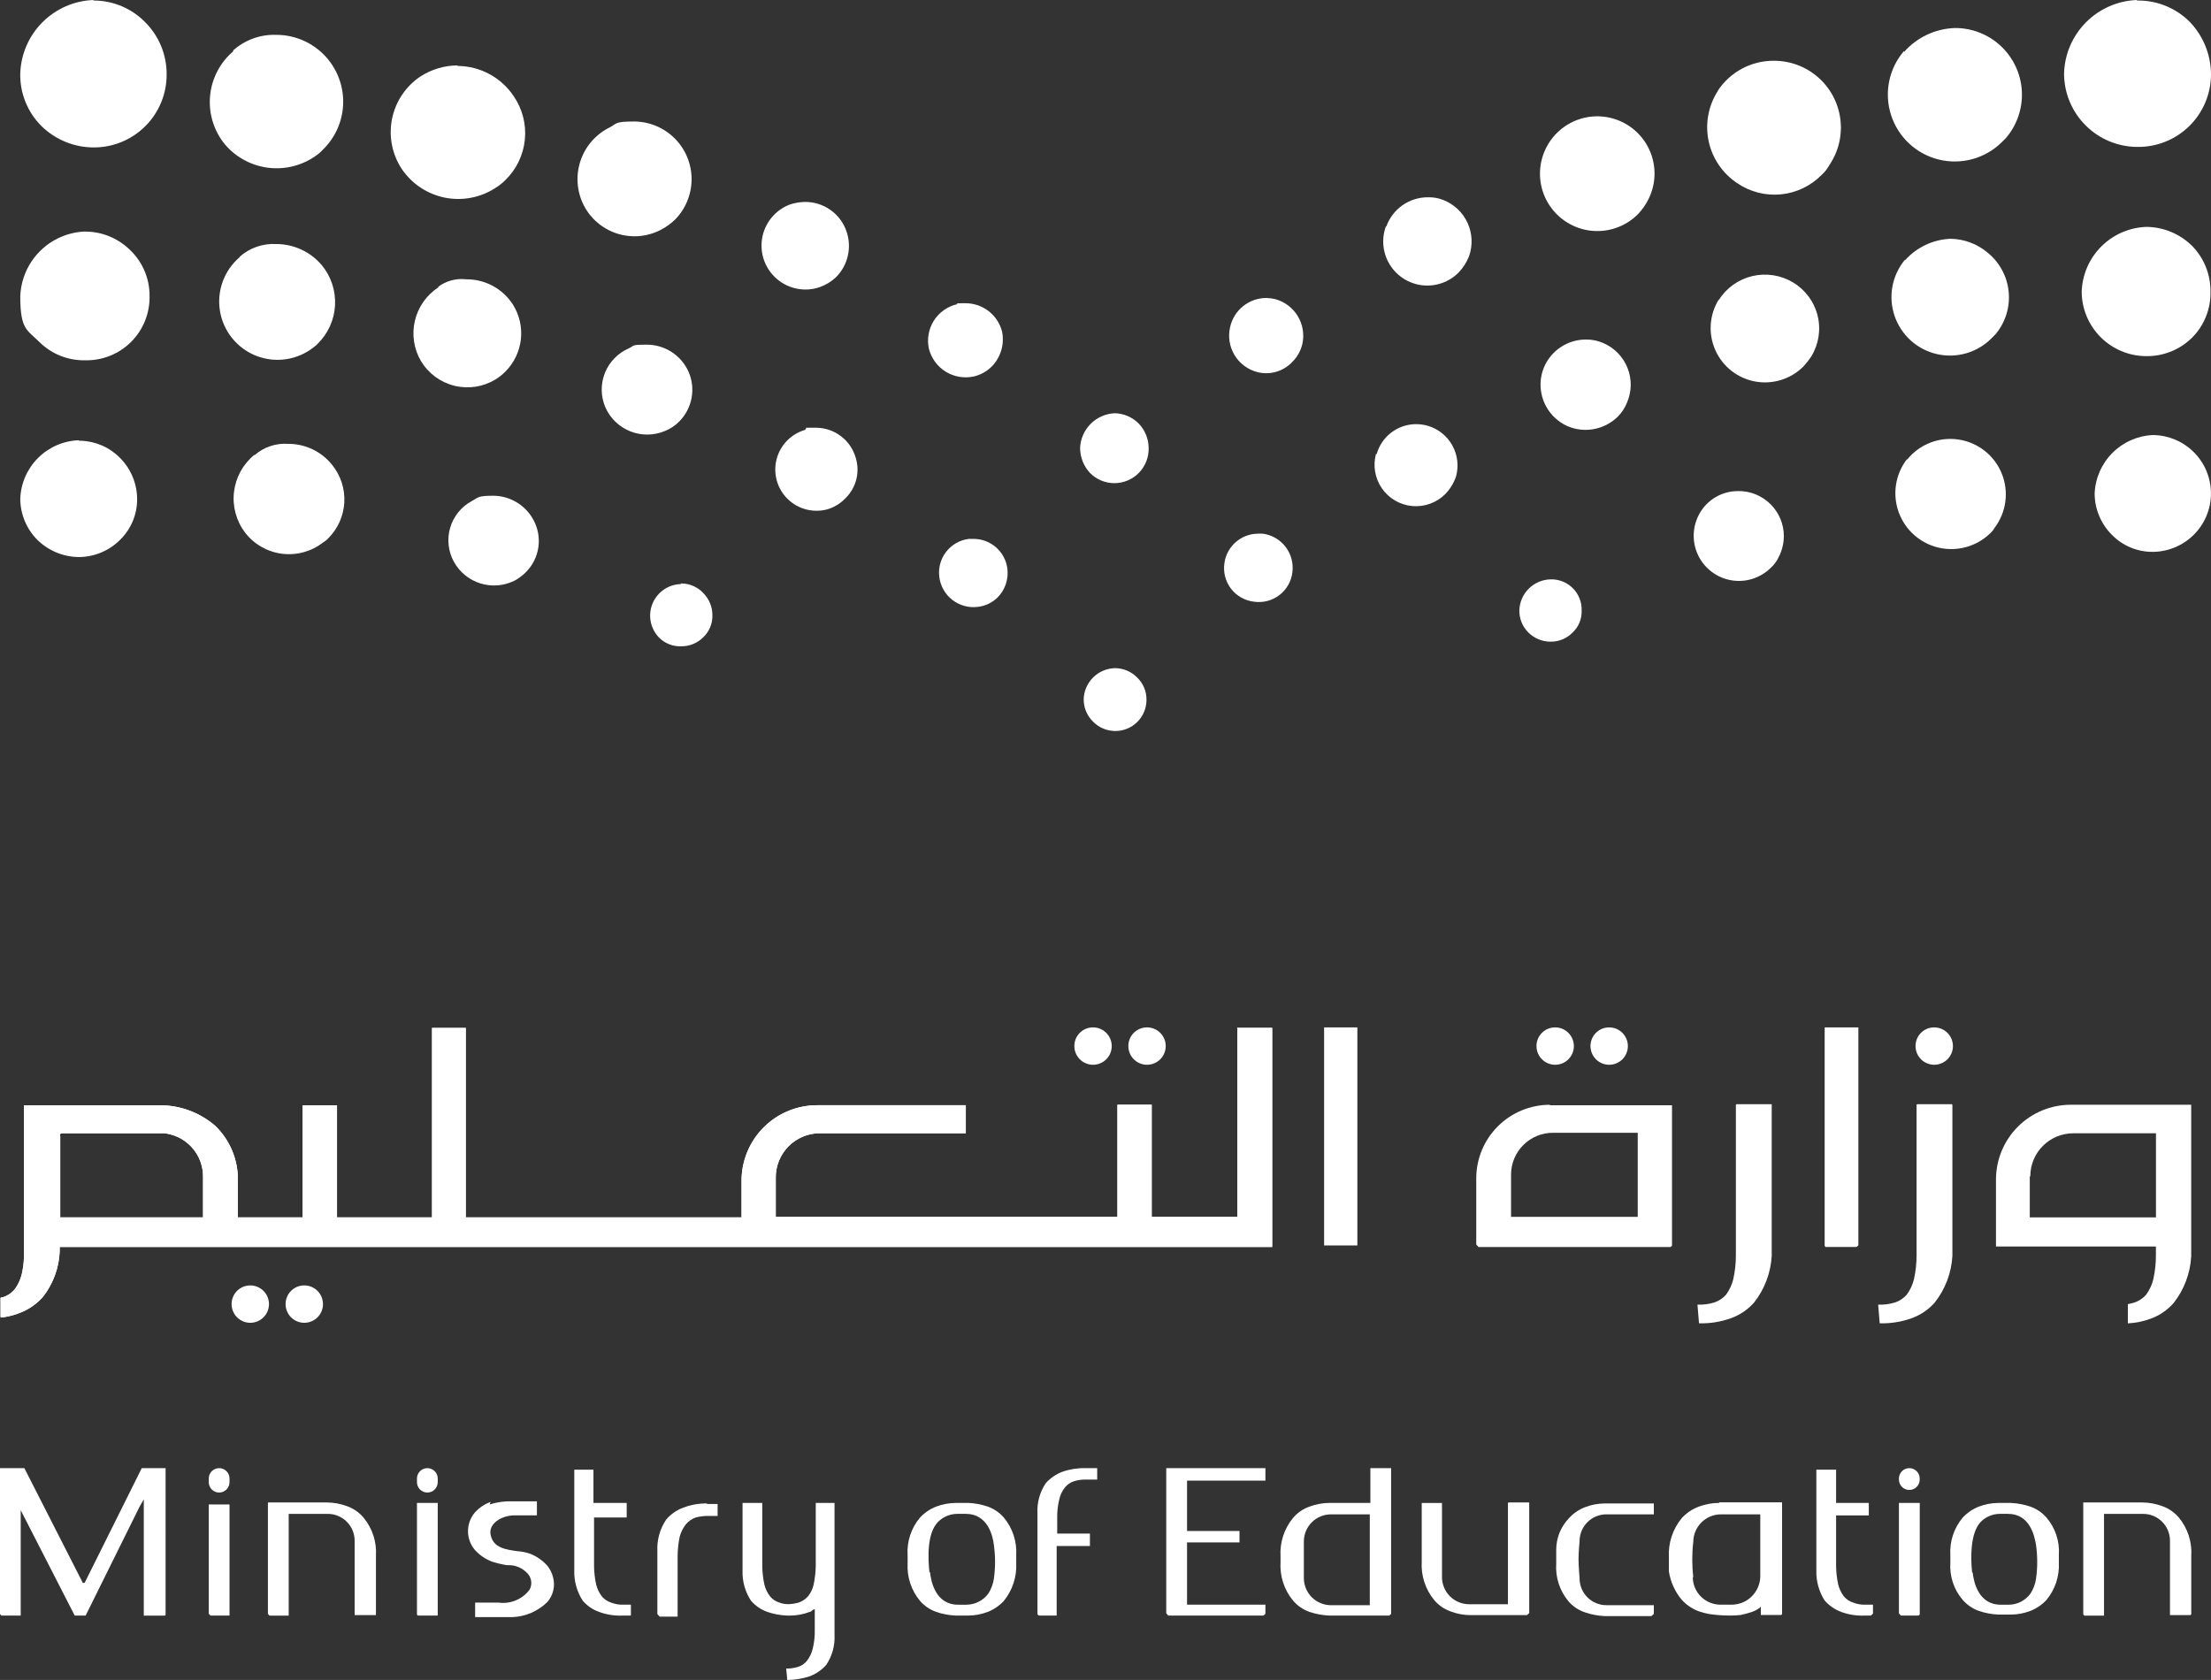 <svg xmlns="http://www.w3.org/2000/svg" xmlns:xlink="http://www.w3.org/1999/xlink" id="Group_817" data-name="Group 817" width="186.161" height="141.479" viewBox="0 0 186.161 141.479"><rect x="0" y="0" width="186.161" height="141.479" fill="#333333" stroke="none"/><defs><clipPath id="clip-path"><path id="Path_5844" data-name="Path 5844" d="M882.758,152.152a5.137,5.137,0,0,0-4.9,4.94,4.94,4.94,0,0,0,1.443,3.454,4.761,4.761,0,0,0,3.454,1.443,4.94,4.94,0,0,0,3.454-1.443,4.908,4.908,0,0,0,0-6.951,4.941,4.941,0,0,0-3.454-1.443h0Z" transform="translate(-877.861 -152.152)" fill="none"></path></clipPath><clipPath id="clip-path-2"><path id="Path_5845" data-name="Path 5845" d="M810.876,163.549a3.807,3.807,0,0,0,6.033,4.5,2.712,2.712,0,0,0,.656-.874,3.793,3.793,0,0,0-1.574-5.159,3.746,3.746,0,0,0-1.793-.437A3.7,3.7,0,0,0,810.876,163.549Z" transform="translate(-810.417 -161.581)" fill="none"></path></clipPath><clipPath id="clip-path-3"><path id="Path_5846" data-name="Path 5846" d="M845.313,154.512h0a4.706,4.706,0,0,0,7.039,6.209,1.7,1.7,0,0,0,.35-.437,4.671,4.671,0,0,0-7.345-5.771h-.043Z" transform="translate(-844.366 -152.763)" fill="none"></path></clipPath><clipPath id="clip-path-4"><path id="Path_5847" data-name="Path 5847" d="M783.75,176.423a2.69,2.69,0,0,0-2.623,2.623,2.578,2.578,0,0,0,.743,1.836,2.642,2.642,0,0,0,1.88.787,2.544,2.544,0,0,0,1.88-.787,2.409,2.409,0,0,0,.743-1.836,2.542,2.542,0,0,0-2.623-2.623Z" transform="translate(-781.127 -176.423)" fill="none"></path></clipPath><clipPath id="clip-path-5"><path id="Path_5848" data-name="Path 5848" d="M534.017,153.025a5.112,5.112,0,0,0-4.94,4.94,4.94,4.94,0,0,0,1.443,3.454,5.043,5.043,0,0,0,3.5,1.443,4.941,4.941,0,0,0,3.454-1.443,4.76,4.76,0,0,0,1.443-3.454,4.94,4.94,0,0,0-1.443-3.454,4.823,4.823,0,0,0-3.323-1.443h-.131Z" transform="translate(-529.076 -153.025)" fill="none"></path></clipPath><clipPath id="clip-path-6"><path id="Path_5849" data-name="Path 5849" d="M603.047,162.8a3.754,3.754,0,0,0-1.53,5.115,3.857,3.857,0,0,0,5.159,1.574,4.149,4.149,0,0,0,.874-.656,3.711,3.711,0,0,0,.656-4.459,3.864,3.864,0,0,0-3.366-2.011C603.485,162.367,603.616,162.5,603.047,162.8Z" transform="translate(-601.056 -162.367)" fill="none"></path></clipPath><clipPath id="clip-path-7"><path id="Path_5850" data-name="Path 5850" d="M566.7,154.554h0a4.745,4.745,0,0,0-.787,6.558,4.666,4.666,0,0,0,6.558.831,1.728,1.728,0,0,0,.437-.35,4.619,4.619,0,0,0,.35-6.165,4.7,4.7,0,0,0-3.716-1.793,3.861,3.861,0,0,0-2.842.962v-.044Z" transform="translate(-564.94 -153.636)" fill="none"></path></clipPath><clipPath id="clip-path-8"><path id="Path_5851" data-name="Path 5851" d="M785,138.362a3.826,3.826,0,0,0,1.968,5.028,3.868,3.868,0,0,0,4.2-.787,3.492,3.492,0,0,0,.787-1.18,3.812,3.812,0,0,0-1.967-5.028,3.482,3.482,0,0,0-1.486-.306,3.825,3.825,0,0,0-3.5,2.274Z" transform="translate(-784.677 -136.089)" fill="none"></path></clipPath><clipPath id="clip-path-9"><path id="Path_5852" data-name="Path 5852" d="M878.873,78.99a6.371,6.371,0,0,0-6.165,6.208,6.195,6.195,0,0,0,6.165,6.165,6.121,6.121,0,0,0,6.209-6.12,6.446,6.446,0,0,0-1.793-4.416A6.135,6.135,0,0,0,879,79.034h-.175l.044-.044Z" transform="translate(-872.706 -78.99)" fill="none"></path></clipPath><clipPath id="clip-path-10"><path id="Path_5853" data-name="Path 5853" d="M732.416,131.551a3.17,3.17,0,0,0,2.317,3.8,3.025,3.025,0,0,0,2.929-.874,3.133,3.133,0,0,0,.831-1.486,3.192,3.192,0,0,0-2.317-3.8,3.839,3.839,0,0,0-.7-.088A3.123,3.123,0,0,0,732.416,131.551Z" transform="translate(-732.333 -129.103)" fill="none"></path></clipPath><clipPath id="clip-path-11"><path id="Path_5854" data-name="Path 5854" d="M758.467,114.614a3.713,3.713,0,0,0,6.121,3.891,4.262,4.262,0,0,0,.874-1.355,3.745,3.745,0,0,0-2.186-4.765,3.235,3.235,0,0,0-1.268-.219,3.7,3.7,0,0,0-3.5,2.448h-.044Z" transform="translate(-758.245 -112.166)" fill="none"></path></clipPath><clipPath id="clip-path-12"><path id="Path_5855" data-name="Path 5855" d="M785.076,101.3a4.829,4.829,0,0,0,7.738,5.553,5.147,5.147,0,0,0,.874-1.224,4.82,4.82,0,1,0-8.613-4.328Z" transform="translate(-784.571 -98.633)" fill="none"></path></clipPath><clipPath id="clip-path-13"><path id="Path_5856" data-name="Path 5856" d="M813.638,91.7a5.649,5.649,0,0,0,1.617,7.826,5.562,5.562,0,0,0,7.083-.7,3.065,3.065,0,0,0,.656-.831,5.626,5.626,0,0,0-4.678-8.788,5.613,5.613,0,0,0-4.722,2.536l.044-.044Z" transform="translate(-812.709 -89.205)" fill="none"></path></clipPath><clipPath id="clip-path-14"><path id="Path_5857" data-name="Path 5857" d="M844.457,85.628a5.634,5.634,0,0,0,8.263,7.651l.306-.306a5.615,5.615,0,0,0-4.285-9.269,5.961,5.961,0,0,0-4.285,2.011v-.088Z" transform="translate(-843.089 -83.705)" fill="none"></path></clipPath><clipPath id="clip-path-15"><path id="Path_5858" data-name="Path 5858" d="M875.677,122.608a5.448,5.448,0,0,0,5.421,5.421,5.38,5.38,0,0,0,3.891-1.574,5.311,5.311,0,0,0,1.531-3.847,5.42,5.42,0,0,0-1.531-3.847,5.548,5.548,0,0,0-3.847-1.617,5.644,5.644,0,0,0-5.465,5.465Z" transform="translate(-875.677 -117.143)" fill="none"></path></clipPath><clipPath id="clip-path-16"><path id="Path_5859" data-name="Path 5859" d="M731.509,171.231A2.841,2.841,0,0,0,734,174.467a2.842,2.842,0,0,0,3.235-2.492,2.9,2.9,0,0,0-2.492-3.236h-.394a2.872,2.872,0,0,0-2.842,2.492Z" transform="translate(-731.481 -168.739)" fill="none"></path></clipPath><clipPath id="clip-path-17"><path id="Path_5860" data-name="Path 5860" d="M756.9,152.811a3.488,3.488,0,0,0,5.815,3.41,4.038,4.038,0,0,0,.918-1.486,3.486,3.486,0,0,0-2.4-4.285,3.635,3.635,0,0,0-.962-.131,3.45,3.45,0,0,0-3.323,2.536l-.044-.044Z" transform="translate(-756.767 -150.319)" fill="none"></path></clipPath><clipPath id="clip-path-18"><path id="Path_5861" data-name="Path 5861" d="M813.979,127.272a4.575,4.575,0,0,0,7.126,5.64,6.924,6.924,0,0,0,.656-.831,4.516,4.516,0,0,0-1.53-6.252,4.595,4.595,0,0,0-6.252,1.486v-.044Z" transform="translate(-813.304 -125.173)" fill="none"></path></clipPath><clipPath id="clip-path-19"><path id="Path_5862" data-name="Path 5862" d="M844.809,120.944a4.927,4.927,0,0,0,7.3,6.6l.349-.35a4.842,4.842,0,0,0-.7-6.908,4.946,4.946,0,0,0-3.1-1.137,5.434,5.434,0,0,0-3.8,1.792h-.043Z" transform="translate(-843.707 -119.152)" fill="none"></path></clipPath><clipPath id="clip-path-20"><path id="Path_5863" data-name="Path 5863" d="M535.24,78.99a6.4,6.4,0,0,0-6.165,6.208,6.072,6.072,0,0,0,1.793,4.416,6.287,6.287,0,0,0,4.416,1.792A6.121,6.121,0,0,0,541.4,85.2a6.159,6.159,0,0,0-1.793-4.328,6.079,6.079,0,0,0-4.241-1.836h-.131V78.99Z" transform="translate(-529.073 -78.99)" fill="none"></path></clipPath><clipPath id="clip-path-21"><path id="Path_5864" data-name="Path 5864" d="M684.153,130.064a3.152,3.152,0,0,0-2.361,3.76,3.191,3.191,0,0,0,3.8,2.317,3.131,3.131,0,0,0,1.486-.831,3.275,3.275,0,0,0,.874-2.929,3.166,3.166,0,0,0-3.06-2.4c-1.4,0-.481,0-.743.088Z" transform="translate(-681.723 -129.976)" fill="none"></path></clipPath><clipPath id="clip-path-22"><path id="Path_5865" data-name="Path 5865" d="M656.039,113.17a3.7,3.7,0,0,0,2.536,6.951,3.9,3.9,0,0,0,1.355-.831,3.738,3.738,0,0,0,.874-3.891,3.663,3.663,0,0,0-3.5-2.448,4.292,4.292,0,0,0-1.268.219Z" transform="translate(-653.608 -112.951)" fill="none"></path></clipPath><clipPath id="clip-path-23"><path id="Path_5866" data-name="Path 5866" d="M625.434,99.944a4.861,4.861,0,0,0-2.142,6.514,4.8,4.8,0,0,0,6.471,2.1,5.164,5.164,0,0,0,1.224-.874,4.857,4.857,0,0,0-3.41-8.263c-1.749,0-1.443.175-2.142.525Z" transform="translate(-622.78 -99.419)" fill="none"></path></clipPath><clipPath id="clip-path-24"><path id="Path_5867" data-name="Path 5867" d="M596.976,89.991a5.824,5.824,0,0,0-3.1.918,5.639,5.639,0,0,0-1.574,7.826,5.738,5.738,0,0,0,7.87,1.574,4.227,4.227,0,0,0,.831-.656,5.509,5.509,0,0,0,.7-7.082,5.722,5.722,0,0,0-4.722-2.536Z" transform="translate(-591.347 -89.991)" fill="none"></path></clipPath><clipPath id="clip-path-25"><path id="Path_5868" data-name="Path 5868" d="M562.956,86.2a5.619,5.619,0,0,0-.7,7.913,5.712,5.712,0,0,0,7.957.656l.306-.306a5.628,5.628,0,0,0-3.979-9.618,5.161,5.161,0,0,0-3.673,1.355Z" transform="translate(-560.947 -84.84)" fill="none"></path></clipPath><clipPath id="clip-path-26"><path id="Path_5869" data-name="Path 5869" d="M534.5,117.928a5.668,5.668,0,0,0-5.421,5.465c0,2.8.568,2.8,1.617,3.847a5.311,5.311,0,0,0,3.847,1.53,5.3,5.3,0,0,0,5.421-5.421,5.284,5.284,0,0,0-1.574-3.8,5.4,5.4,0,0,0-3.847-1.618Z" transform="translate(-529.077 -117.928)" fill="none"></path></clipPath><clipPath id="clip-path-27"><path id="Path_5870" data-name="Path 5870" d="M686.071,169.613a2.864,2.864,0,0,0-2.492,3.235,2.9,2.9,0,0,0,3.235,2.492,2.827,2.827,0,0,0,1.662-.787,2.928,2.928,0,0,0,.831-2.448,2.872,2.872,0,0,0-2.842-2.492h-.394Z" transform="translate(-683.551 -169.613)" fill="none"></path></clipPath><clipPath id="clip-path-28"><path id="Path_5871" data-name="Path 5871" d="M658.554,151.1a3.474,3.474,0,1,0,1.88,6.689,3.436,3.436,0,0,0,1.486-.918,3.364,3.364,0,0,0,.874-3.41,3.489,3.489,0,0,0-3.323-2.536c-1.486,0-.612,0-.918.131Z" transform="translate(-656.017 -150.93)" fill="none"></path></clipPath><clipPath id="clip-path-29"><path id="Path_5872" data-name="Path 5872" d="M629.124,137.267a3.786,3.786,0,0,0-1.968,4.984,3.849,3.849,0,0,0,5.028,1.968,3.486,3.486,0,0,0,1.18-.787,3.789,3.789,0,0,0,.787-4.2,3.846,3.846,0,0,0-3.5-2.274c-1.443,0-1.005.088-1.53.306Z" transform="translate(-626.843 -136.961)" fill="none"></path></clipPath><clipPath id="clip-path-30"><path id="Path_5873" data-name="Path 5873" d="M597.32,126.617a4.62,4.62,0,0,0-1.486,6.252,4.554,4.554,0,0,0,6.252,1.53,4.226,4.226,0,0,0,.831-.656,4.557,4.557,0,0,0,.656-5.64,4.626,4.626,0,0,0-3.935-2.142,3.3,3.3,0,0,0-2.4.656h.088Z" transform="translate(-595.189 -125.961)" fill="none"></path></clipPath><clipPath id="clip-path-31"><path id="Path_5874" data-name="Path 5874" d="M564.219,121.117a4.91,4.91,0,0,0,6.208,7.607,2.516,2.516,0,0,0,.349-.306,4.9,4.9,0,0,0,.349-6.6,5.02,5.02,0,0,0-3.847-1.792,4.276,4.276,0,0,0-3.1,1.093h.044Z" transform="translate(-562.426 -120.024)" fill="none"></path></clipPath><clipPath id="clip-path-32"><path id="Path_5875" data-name="Path 5875" d="M637.6,177.164a2.659,2.659,0,0,0-1.88,4.5,2.5,2.5,0,0,0,1.88.743,2.579,2.579,0,0,0,1.836-.743,2.474,2.474,0,0,0,.787-1.88,2.642,2.642,0,0,0-.787-1.88,2.518,2.518,0,0,0-1.793-.787h-.088l.044.044Z" transform="translate(-634.978 -177.12)" fill="none"></path></clipPath><clipPath id="clip-path-33"><path id="Path_5876" data-name="Path 5876" d="M710.2,148.485a3.049,3.049,0,0,0-2.929,2.929,3.1,3.1,0,0,0,.831,2.1,2.886,2.886,0,0,0,4.94-2.1,2.986,2.986,0,0,0-.831-2.055,2.927,2.927,0,0,0-2.011-.874h0Z" transform="translate(-707.267 -148.485)" fill="none"></path></clipPath><clipPath id="clip-path-34"><path id="Path_5877" data-name="Path 5877" d="M707.877,193.975a2.614,2.614,0,0,0,.787,1.88,2.623,2.623,0,0,0,4.5-1.836,2.543,2.543,0,0,0-.787-1.88,2.613,2.613,0,0,0-1.88-.787,2.7,2.7,0,0,0-2.623,2.667Z" transform="translate(-707.876 -191.351)" fill="none"></path></clipPath><clipPath id="clip-path-35"><path id="Path_5878" data-name="Path 5878" d="M704.13,325.889a5.39,5.39,0,0,0-1.924.306,3.5,3.5,0,0,0-1.4.962,4.147,4.147,0,0,0-.7,2.536v8.613h1.617v-5.859h2.8V331.4H701.77v-1.312a5.986,5.986,0,0,1,.175-1.574,2.4,2.4,0,0,1,.481-1.006,1.575,1.575,0,0,1,.787-.525,3,3,0,0,1,.962-.131h.962v-.962Z" transform="translate(-700.108 -325.889)" fill="none"></path></clipPath><clipPath id="clip-path-36"><path id="Path_5879" data-name="Path 5879" d="M656.684,331.739v5.29a8.686,8.686,0,0,1-.175,1.574,2.4,2.4,0,0,1-.481,1.006,1.922,1.922,0,0,1-.787.525,3.661,3.661,0,0,1-.787.131,2.2,2.2,0,0,1-.831-.131,1.671,1.671,0,0,1-.787-.525,2.691,2.691,0,0,1-.481-1.006,7.828,7.828,0,0,1-.175-1.574v-5.29H650.52v5.684a4.361,4.361,0,0,0,.7,2.536,3.217,3.217,0,0,0,1.4.962,5.92,5.92,0,0,0,1.662.306h.219a4.694,4.694,0,0,0,1.662-.306c.088,0,.175-.088.219-.131a.615.615,0,0,0,.131-.088h.088v1.749a5.983,5.983,0,0,1-.175,1.574,2.7,2.7,0,0,1-.481,1.006,1.575,1.575,0,0,1-.787.525,3.191,3.191,0,0,1-.962.131l.088.962a6.274,6.274,0,0,0,1.88-.306,3.5,3.5,0,0,0,1.4-.962,4.147,4.147,0,0,0,.7-2.536V331.739h-1.574Z" transform="translate(-650.52 -331.739)" fill="none"></path></clipPath><clipPath id="clip-path-37"><path id="Path_5880" data-name="Path 5880" d="M560.769,326.763v.306a.874.874,0,0,0,1.749,0v-.306a.874.874,0,1,0-1.749,0Z" transform="translate(-560.769 -325.889)" fill="none"></path></clipPath><clipPath id="clip-path-38"><rect id="Rectangle_1215" data-name="Rectangle 1215" width="1.749" height="9.356" fill="none"></rect></clipPath><clipPath id="clip-path-39"><path id="Path_5881" data-name="Path 5881" d="M595.778,326.763v.306a.874.874,0,0,0,1.749,0v-.306a.874.874,0,0,0-1.749,0Z" transform="translate(-595.778 -325.889)" fill="none"></path></clipPath><clipPath id="clip-path-40"><path id="Path_5882" data-name="Path 5882" d="M595.778,331.739h0v9.487h1.749v-9.487Z" transform="translate(-595.778 -331.739)" fill="none"></path></clipPath><clipPath id="clip-path-41"><path id="Path_5883" data-name="Path 5883" d="M844.947,326.763v.088a.874.874,0,1,0,1.749,0v-.088a.874.874,0,1,0-1.749,0Z" transform="translate(-844.947 -325.889)" fill="none"></path></clipPath><clipPath id="clip-path-42"><path id="Path_5884" data-name="Path 5884" d="M844.947,331.739v9.487H846.7v-9.487Z" transform="translate(-844.947 -331.739)" fill="none"></path></clipPath><clipPath id="clip-path-43"><path id="Path_5885" data-name="Path 5885" d="M771.971,331.7v8.526h-3.279a2.286,2.286,0,0,1-2.273-2.274V331.7h-1.705v4.94a4.647,4.647,0,0,0,1.049,3.236,3.217,3.217,0,0,0,1.4.962,4.692,4.692,0,0,0,1.661.306h4.94v-9.487h-1.749l-.043.044Z" transform="translate(-764.713 -331.652)" fill="none"></path></clipPath><clipPath id="clip-path-44"><path id="Path_5886" data-name="Path 5886" d="M742.934,335.114v-3.06a2.286,2.286,0,0,1,2.273-2.274h3.279v7.651h-3.279a2.286,2.286,0,0,1-2.273-2.274m5.6-9.269v2.929h-3.454a4.891,4.891,0,0,0-1.661.306,3.221,3.221,0,0,0-1.4.962,4.658,4.658,0,0,0-1.049,3.236v.481a4.646,4.646,0,0,0,1.049,3.236,3.217,3.217,0,0,0,1.4.962,6.235,6.235,0,0,0,1.661.306h5.2V325.889H748.53Z" transform="translate(-740.966 -325.889)" fill="none"></path></clipPath><clipPath id="clip-path-45"><path id="Path_5887" data-name="Path 5887" d="M875.94,331.7v9.487h1.749v-8.569h3.279a2.258,2.258,0,0,1,2.274,2.274v6.252h1.793v-4.984a4.588,4.588,0,0,0-1.049-3.235,3.216,3.216,0,0,0-1.4-.962,4.887,4.887,0,0,0-1.661-.306H875.94v.044Z" transform="translate(-875.94 -331.651)" fill="none"></path></clipPath><clipPath id="clip-path-46"><path id="Path_5888" data-name="Path 5888" d="M791.392,331.826a4.634,4.634,0,0,0-1.617.306,3.5,3.5,0,0,0-1.4.962,3.824,3.824,0,0,0-1.049,2.623v1.18a4.475,4.475,0,0,0,1.049,3.191,3.134,3.134,0,0,0,1.4.918,5.907,5.907,0,0,0,1.617.306h4.153v-.918h-3.979a2.258,2.258,0,0,1-2.274-2.274s-.088-1.049-.088-1.617.088-1.486.088-1.486a2.258,2.258,0,0,1,2.274-2.274h3.979v-.918h-4.153Z" transform="translate(-787.326 -331.826)" fill="none"></path></clipPath><clipPath id="clip-path-47"><path id="Path_5889" data-name="Path 5889" d="M606.268,331.52a3.253,3.253,0,0,0-1.355.918,2.44,2.44,0,0,0,0,3.1,3.746,3.746,0,0,0,1.443,1.006,8.938,8.938,0,0,0,1.268.306h.088a2.107,2.107,0,0,1,1.574.612,1.182,1.182,0,0,1,.262,1.443A2.785,2.785,0,0,1,606.925,340h-1.967v1.224h3.148a4.456,4.456,0,0,0,2.929-1.268,2.278,2.278,0,0,0,.481-2.1,2.5,2.5,0,0,0-.481-.962,3.746,3.746,0,0,0-1.443-1.006,4.049,4.049,0,0,0-1.093-.219c-.918-.131-2.011-.262-2.23-1.355-.175-.743.481-1.312,1.18-1.53a2.9,2.9,0,0,1,.918-.131h1.793v-1.18H608.1a5.679,5.679,0,0,0-1.923.262l.088-.219Z" transform="translate(-604.356 -331.476)" fill="none"></path></clipPath><clipPath id="clip-path-48"><path id="Path_5890" data-name="Path 5890" d="M537.607,325.889l-4.809,9.662h-.175v-.044l-4.9-9.618h-2.055v12.417h1.749v-8.875l4.547,8.875h.918l4.547-9.181.35-.612v9.794h1.836V325.889Z" transform="translate(-525.672 -325.889)" fill="none"></path></clipPath><clipPath id="clip-path-49"><path id="Path_5891" data-name="Path 5891" d="M721.759,325.889h0v12.417h8.351v-.918h-6.6v-5.246h4.416v-.962h-4.416v-4.241h6.6v-1.049Z" transform="translate(-721.759 -325.889)" fill="none"></path></clipPath><clipPath id="clip-path-50"><path id="Path_5892" data-name="Path 5892" d="M622.187,326.151v8.482a4.461,4.461,0,0,0,.7,2.536,3.217,3.217,0,0,0,1.4.962,5.071,5.071,0,0,0,1.924.306h.743v-.918H626.3a2.564,2.564,0,0,1-1.006-.175,1.671,1.671,0,0,1-.787-.525,2.7,2.7,0,0,1-.481-1.006,7.834,7.834,0,0,1-.175-1.574v-4.066H626.6v-1.224h-2.8v-2.8h-1.618Z" transform="translate(-622.143 -326.151)" fill="none"></path></clipPath><clipPath id="clip-path-51"><path id="Path_5893" data-name="Path 5893" d="M640.353,331.826a5.454,5.454,0,0,0-1.968.35,3.443,3.443,0,0,0-1.443,1.006,4.39,4.39,0,0,0-.743,2.667v5.508h1.705v-5.115a8.346,8.346,0,0,1,.175-1.617,2.944,2.944,0,0,1,.525-1.049,1.884,1.884,0,0,1,.831-.568,3.926,3.926,0,0,1,1.093-.131h.743V331.87H640.4l-.044-.044Z" transform="translate(-636.2 -331.826)" fill="none"></path></clipPath><clipPath id="clip-path-52"><path id="Path_5894" data-name="Path 5894" d="M855.427,337.6c-.131-1.18-.175-3.279.7-4.241a2.288,2.288,0,0,1,1.618-.7h.7c1.836,0,2.23,1.836,2.361,2.623a10.162,10.162,0,0,1,0,2.842,3.082,3.082,0,0,1-.481,1.268,2.279,2.279,0,0,1-1.793.918h-.7c-1.88,0-2.274-1.923-2.361-2.711m2.186-5.858h-.043a4.633,4.633,0,0,0-1.618.306,3.723,3.723,0,0,0-1.355.918,4.469,4.469,0,0,0-1.049,3.148v.656a4.364,4.364,0,0,0,1.049,3.148,3.25,3.25,0,0,0,1.355.918,5.909,5.909,0,0,0,1.618.306h1.093a4.634,4.634,0,0,0,1.617-.306,3.724,3.724,0,0,0,1.355-.918,4.564,4.564,0,0,0,1.049-3.148v-.656a4.364,4.364,0,0,0-1.049-3.148,3.249,3.249,0,0,0-1.355-.918,5.9,5.9,0,0,0-1.617-.306h-1.049Z" transform="translate(-853.591 -331.739)" fill="none"></path></clipPath><clipPath id="clip-path-53"><path id="Path_5895" data-name="Path 5895" d="M808.325,337.948a12.664,12.664,0,0,1,0-2.973,2.332,2.332,0,0,1,2.317-2.317h3.323v5.29a2.42,2.42,0,0,1-2.448,2.317H810.6a2.332,2.332,0,0,1-2.317-2.317m2.229-6.252h-.043a4.894,4.894,0,0,0-1.662.306,3.65,3.65,0,0,0-1.443.962,4.763,4.763,0,0,0-1.093,3.323v1.18a4.884,4.884,0,0,0,1.093,2.4,3.649,3.649,0,0,0,1.443.962,5.854,5.854,0,0,0,.831.219,11.608,11.608,0,0,0,1.705.131,7.112,7.112,0,0,0,.962-.044,7.894,7.894,0,0,0,.962-.262,2.339,2.339,0,0,0,.656-.35l.088-.088v.7H815.8v-9.487h-5.29v.044Z" transform="translate(-806.27 -331.653)" fill="none"></path></clipPath><clipPath id="clip-path-54"><path id="Path_5896" data-name="Path 5896" d="M831.065,326.151v8.482a4.461,4.461,0,0,0,.7,2.536,3.5,3.5,0,0,0,1.4.962,5.071,5.071,0,0,0,1.924.306h.743v-.918h-.656a2.565,2.565,0,0,1-1.006-.175,1.671,1.671,0,0,1-.787-.525,2.7,2.7,0,0,1-.481-1.006,7.839,7.839,0,0,1-.175-1.574V330h2.754v-1.049h-2.754v-2.8Z" transform="translate(-831.065 -326.151)" fill="none"></path></clipPath><clipPath id="clip-path-55"><path id="Path_5897" data-name="Path 5897" d="M680.118,337.6c-.131-1.18-.219-3.279.7-4.241a2.312,2.312,0,0,1,1.662-.7h.7c1.836,0,2.274,1.836,2.361,2.623a10.172,10.172,0,0,1,0,2.842,3.084,3.084,0,0,1-.481,1.268,2.3,2.3,0,0,1-1.836.918h-.7c-1.88,0-2.274-1.923-2.361-2.754m2.186-5.814H682.3a4.633,4.633,0,0,0-1.618.306,3.724,3.724,0,0,0-1.355.918,4.475,4.475,0,0,0-1.049,3.191v.656A4.545,4.545,0,0,0,679.332,340a3.25,3.25,0,0,0,1.355.918,5.907,5.907,0,0,0,1.618.306H683.4a4.633,4.633,0,0,0,1.618-.306,3.725,3.725,0,0,0,1.355-.918,4.681,4.681,0,0,0,1.049-3.191v-.656a4.545,4.545,0,0,0-1.049-3.191,3.25,3.25,0,0,0-1.355-.918,5.906,5.906,0,0,0-1.618-.306h-1.049Z" transform="translate(-678.283 -331.739)" fill="none"></path></clipPath><clipPath id="clip-path-56"><path id="Path_5898" data-name="Path 5898" d="M570.721,331.7h0v9.487h1.749v-8.569h3.279a2.258,2.258,0,0,1,2.273,2.274v6.252h1.793v-4.984a4.588,4.588,0,0,0-1.049-3.235,3.217,3.217,0,0,0-1.4-.962,4.888,4.888,0,0,0-1.661-.306h-4.984v.044Z" transform="translate(-570.721 -331.651)" fill="none"></path></clipPath><clipPath id="clip-path-57"><path id="Path_5899" data-name="Path 5899" d="M784.008,253.341a1.574,1.574,0,1,0,1.574-1.574A1.568,1.568,0,0,0,784.008,253.341Z" transform="translate(-784.008 -251.767)" fill="none"></path></clipPath><clipPath id="clip-path-58"><path id="Path_5900" data-name="Path 5900" d="M844.69,264.733v12.635a9.243,9.243,0,0,1-.219,2.055,3.665,3.665,0,0,1-.612,1.311,2.244,2.244,0,0,1-1.005.656,4.081,4.081,0,0,1-1.355.175h-.044l.131,1.574h.044a7.268,7.268,0,0,0,2.667-.437,4.71,4.71,0,0,0,1.923-1.311,6.976,6.976,0,0,0,1.486-3.935V264.689h-2.973Z" transform="translate(-841.455 -264.689)" fill="none"></path></clipPath><clipPath id="clip-path-59"><path id="Path_5901" data-name="Path 5901" d="M832.462,251.767h0v18.494H835.3V251.767Z" transform="translate(-832.462 -251.767)" fill="none"></path></clipPath><clipPath id="clip-path-60"><path id="Path_5902" data-name="Path 5902" d="M814.308,264.733v12.635a9.235,9.235,0,0,1-.219,2.055,3.665,3.665,0,0,1-.612,1.311,2.245,2.245,0,0,1-1.006.656,4.081,4.081,0,0,1-1.355.175h-.043l.131,1.574h.044a7.266,7.266,0,0,0,2.667-.437,4.709,4.709,0,0,0,1.924-1.311,6.976,6.976,0,0,0,1.486-3.935V264.689h-2.973Z" transform="translate(-811.073 -264.689)" fill="none"></path></clipPath><clipPath id="clip-path-61"><path id="Path_5903" data-name="Path 5903" d="M776.81,270.678a3.527,3.527,0,0,1,3.542-3.542h7.126v7.082H776.811v-3.541Zm3.279-5.9a6.2,6.2,0,0,0-6.208,6.208v5.771h16.483V264.82H780.089Z" transform="translate(-773.881 -264.776)" fill="none"></path></clipPath><clipPath id="clip-path-62"><path id="Path_5904" data-name="Path 5904" d="M706.306,253.341a1.574,1.574,0,1,0,1.574-1.574A1.568,1.568,0,0,0,706.306,253.341Z" transform="translate(-706.306 -251.767)" fill="none"></path></clipPath><clipPath id="clip-path-63"><path id="Path_5905" data-name="Path 5905" d="M564.61,296.732a1.574,1.574,0,1,0,1.574-1.574A1.568,1.568,0,0,0,564.61,296.732Z" transform="translate(-564.61 -295.158)" fill="none"></path></clipPath><clipPath id="clip-path-64"><path id="Path_5906" data-name="Path 5906" d="M573.69,296.732a1.574,1.574,0,1,0,1.574-1.574A1.567,1.567,0,0,0,573.69,296.732Z" transform="translate(-573.69 -295.158)" fill="none"></path></clipPath><clipPath id="clip-path-65"><path id="Path_5907" data-name="Path 5907" d="M715.386,253.341a1.574,1.574,0,1,0,1.574-1.574A1.568,1.568,0,0,0,715.386,253.341Z" transform="translate(-715.386 -251.767)" fill="none"></path></clipPath><clipPath id="clip-path-66"><path id="Path_5908" data-name="Path 5908" d="M793.088,253.341a1.574,1.574,0,1,0,1.574-1.574A1.567,1.567,0,0,0,793.088,253.341Z" transform="translate(-793.088 -251.767)" fill="none"></path></clipPath><clipPath id="clip-path-67"><path id="Path_5909" data-name="Path 5909" d="M847.741,253.341a1.574,1.574,0,1,0,1.574-1.574A1.567,1.567,0,0,0,847.741,253.341Z" transform="translate(-847.741 -251.767)" fill="none"></path></clipPath><clipPath id="clip-path-68"><path id="Path_5911" data-name="Path 5911" d="M530.744,260.861a.188.188,0,0,1,.175-.175h8.569a.964.964,0,0,1,.35.044,3.656,3.656,0,0,1,2.973,3.585v3.454H530.787V260.9l-.044-.044Zm99.157-9.094v15.958h-7.214v-9.444H619.8v9.444H591.034V264.4a3.713,3.713,0,0,1,3.716-3.716h12.285v-2.361h-12.5a6.363,6.363,0,0,0-6.383,6.383v3.06H564.933V251.811h-2.842v15.958h-8v-9.444H551.2v9.444H545.74v-2.885a6.287,6.287,0,0,0-1.88-4.809,7.111,7.111,0,0,0-4.722-1.749H527.727v12.154a7.36,7.36,0,0,1-.175,2.055,3.667,3.667,0,0,1-.612,1.312,2.245,2.245,0,0,1-1.006.656.263.263,0,0,0-.175.044v1.662a6.253,6.253,0,0,0,1.617-.394A5.021,5.021,0,0,0,529.3,274.5a6.657,6.657,0,0,0,1.443-3.935v-.306H632.831v-18.45h-2.973l.044-.044Z" transform="translate(-525.76 -251.767)" fill="#fff"></path></clipPath><clipPath id="clip-path-69"><path id="Path_5912" data-name="Path 5912" d="M864.159,270.809a3.619,3.619,0,0,1,3.629-3.629h6.952v7.082H864.115v-3.454Zm3.41-6.033a6.3,6.3,0,0,0-6.3,6.3v5.64h13.466v.7a9.243,9.243,0,0,1-.219,2.055,3.662,3.662,0,0,1-.612,1.312,2.244,2.244,0,0,1-1.006.656c-.131.044-.349.088-.525.131v1.617a6.519,6.519,0,0,0,1.924-.394,4.711,4.711,0,0,0,1.923-1.312,6.975,6.975,0,0,0,1.486-3.935V264.776H867.568Z" transform="translate(-861.273 -264.776)" fill="none"></path></clipPath><clipPath id="clip-path-70"><path id="Path_5913" data-name="Path 5913" d="M748.3,251.767h0v18.362h2.8V251.767Z" transform="translate(-748.3 -251.767)" fill="none"></path></clipPath></defs><g id="Group_746" data-name="Group 746" transform="translate(176.367 36.638)" clip-path="url(#clip-path)"><rect id="Rectangle_1177" data-name="Rectangle 1177" width="13.947" height="13.947" transform="matrix(0.745, -0.667, 0.667, 0.745, -4.981, 4.263)" fill="#fff"></rect></g><g id="Group_747" data-name="Group 747" transform="translate(142.593 41.36)" clip-path="url(#clip-path-2)"><rect id="Rectangle_1178" data-name="Rectangle 1178" width="11.761" height="11.673" transform="matrix(0.745, -0.667, 0.667, 0.745, -4.519, 3.355)" fill="#fff"></rect></g><g id="Group_748" data-name="Group 748" transform="translate(159.594 36.944)" clip-path="url(#clip-path-3)"><rect id="Rectangle_1179" data-name="Rectangle 1179" width="14.384" height="14.34" transform="matrix(0.745, -0.667, 0.667, 0.745, -5.589, 4.249)" fill="#fff"></rect></g><g id="Group_749" data-name="Group 749" transform="translate(127.925 48.792)" clip-path="url(#clip-path-4)"><rect id="Rectangle_1180" data-name="Rectangle 1180" width="7.433" height="7.433" transform="matrix(0.745, -0.667, 0.667, 0.745, -2.634, 2.24)" fill="#fff"></rect></g><g id="Group_750" data-name="Group 750" transform="translate(1.705 37.075)" clip-path="url(#clip-path-5)"><rect id="Rectangle_1181" data-name="Rectangle 1181" width="13.947" height="13.947" transform="matrix(0.745, -0.667, 0.667, 0.745, -4.931, 4.296)" fill="#fff"></rect></g><g id="Group_751" data-name="Group 751" transform="translate(37.751 41.753)" clip-path="url(#clip-path-6)"><rect id="Rectangle_1182" data-name="Rectangle 1182" width="11.717" height="11.717" transform="matrix(0.745, -0.667, 0.667, 0.745, -4.568, 3.556)" fill="#fff"></rect></g><g id="Group_752" data-name="Group 752" transform="translate(19.665 37.381)" clip-path="url(#clip-path-7)"><rect id="Rectangle_1183" data-name="Rectangle 1183" width="14.384" height="14.34" transform="matrix(0.745, -0.667, 0.667, 0.745, -5.624, 4.323)" fill="#fff"></rect></g><g id="Group_753" data-name="Group 753" transform="translate(129.703 28.594)" clip-path="url(#clip-path-8)"><rect id="Rectangle_1184" data-name="Rectangle 1184" width="11.673" height="11.629" transform="matrix(0.745, -0.667, 0.667, 0.745, -4.522, 3.428)" fill="#fff"></rect></g><g id="Group_754" data-name="Group 754" transform="translate(173.786 0)" clip-path="url(#clip-path-9)"><rect id="Rectangle_1185" data-name="Rectangle 1185" width="17.576" height="17.576" transform="matrix(0.745, -0.667, 0.667, 0.745, -6.33, 5.381)" fill="#fff"></rect></g><g id="Group_755" data-name="Group 755" transform="translate(103.491 25.095)" clip-path="url(#clip-path-10)"><rect id="Rectangle_1186" data-name="Rectangle 1186" width="9.444" height="9.4" transform="matrix(0.745, -0.667, 0.667, 0.745, -3.564, 2.773)" fill="#fff"></rect></g><g id="Group_756" data-name="Group 756" transform="translate(116.467 16.614)" clip-path="url(#clip-path-11)"><rect id="Rectangle_1187" data-name="Rectangle 1187" width="11.367" height="11.324" transform="matrix(0.745, -0.667, 0.667, 0.745, -4.311, 3.306)" fill="#fff"></rect></g><g id="Group_757" data-name="Group 757" transform="translate(129.65 9.837)" clip-path="url(#clip-path-12)"><rect id="Rectangle_1188" data-name="Rectangle 1188" width="14.952" height="14.865" transform="matrix(0.745, -0.667, 0.667, 0.745, -5.724, 4.405)" fill="#fff"></rect></g><g id="Group_758" data-name="Group 758" transform="translate(143.741 5.115)" clip-path="url(#clip-path-13)"><rect id="Rectangle_1189" data-name="Rectangle 1189" width="17.488" height="17.4" transform="matrix(0.745, -0.667, 0.667, 0.745, -6.744, 5.151)" fill="#fff"></rect></g><g id="Group_759" data-name="Group 759" transform="translate(158.954 2.361)" clip-path="url(#clip-path-14)"><rect id="Rectangle_1190" data-name="Rectangle 1190" width="17.27" height="17.226" transform="matrix(0.745, -0.667, 0.667, 0.745, -6.616, 5.052)" fill="#fff"></rect></g><g id="Group_760" data-name="Group 760" transform="translate(175.274 19.106)" clip-path="url(#clip-path-15)"><rect id="Rectangle_1191" data-name="Rectangle 1191" width="15.477" height="15.477" transform="matrix(0.745, -0.667, 0.667, 0.745, -5.533, 4.725)" fill="#fff"></rect></g><g id="Group_761" data-name="Group 761" transform="translate(103.064 44.944)" clip-path="url(#clip-path-16)"><rect id="Rectangle_1192" data-name="Rectangle 1192" width="8.526" height="8.526" transform="matrix(0.745, -0.667, 0.667, 0.745, -3.19, 2.529)" fill="#fff"></rect></g><g id="Group_762" data-name="Group 762" transform="translate(115.727 35.72)" clip-path="url(#clip-path-17)"><rect id="Rectangle_1193" data-name="Rectangle 1193" width="10.537" height="10.493" transform="matrix(0.745, -0.667, 0.667, 0.745, -4.012, 3.04)" fill="#fff"></rect></g><g id="Group_763" data-name="Group 763" transform="translate(144.039 23.127)" clip-path="url(#clip-path-18)"><rect id="Rectangle_1194" data-name="Rectangle 1194" width="14.122" height="14.034" transform="matrix(0.745, -0.667, 0.667, 0.745, -5.446, 4.092)" fill="#fff"></rect></g><g id="Group_764" data-name="Group 764" transform="translate(159.264 20.112)" clip-path="url(#clip-path-19)"><rect id="Rectangle_1195" data-name="Rectangle 1195" width="15.127" height="15.083" transform="matrix(0.745, -0.667, 0.667, 0.745, -5.78, 4.46)" fill="#fff"></rect></g><g id="Group_765" data-name="Group 765" transform="translate(1.703 0)" clip-path="url(#clip-path-20)"><rect id="Rectangle_1196" data-name="Rectangle 1196" width="17.576" height="17.576" transform="matrix(0.745, -0.667, 0.667, 0.745, -6.251, 5.489)" fill="#fff"></rect></g><g id="Group_766" data-name="Group 766" transform="translate(78.146 25.533)" clip-path="url(#clip-path-21)"><rect id="Rectangle_1197" data-name="Rectangle 1197" width="9.444" height="9.4" transform="matrix(0.745, -0.667, 0.667, 0.745, -3.583, 2.869)" fill="#fff"></rect></g><g id="Group_767" data-name="Group 767" transform="translate(64.067 17.007)" clip-path="url(#clip-path-22)"><rect id="Rectangle_1198" data-name="Rectangle 1198" width="11.367" height="11.324" transform="matrix(0.745, -0.667, 0.667, 0.745, -4.419, 3.424)" fill="#fff"></rect></g><g id="Group_768" data-name="Group 768" transform="translate(48.629 10.23)" clip-path="url(#clip-path-23)"><rect id="Rectangle_1199" data-name="Rectangle 1199" width="14.909" height="14.865" transform="matrix(0.745, -0.667, 0.667, 0.745, -5.859, 4.548)" fill="#fff"></rect></g><g id="Group_769" data-name="Group 769" transform="translate(32.889 5.509)" clip-path="url(#clip-path-24)"><rect id="Rectangle_1200" data-name="Rectangle 1200" width="17.444" height="17.4" transform="matrix(0.745, -0.667, 0.667, 0.745, -6.764, 5.29)" fill="#fff"></rect></g><g id="Group_770" data-name="Group 770" transform="translate(17.665 2.93)" clip-path="url(#clip-path-25)"><rect id="Rectangle_1201" data-name="Rectangle 1201" width="17.27" height="17.226" transform="matrix(0.745, -0.667, 0.667, 0.745, -6.607, 5.263)" fill="#fff"></rect></g><g id="Group_771" data-name="Group 771" transform="translate(1.705 19.499)" clip-path="url(#clip-path-26)"><rect id="Rectangle_1202" data-name="Rectangle 1202" width="15.433" height="15.433" transform="matrix(0.745, -0.667, 0.667, 0.745, -5.442, 4.838)" fill="#fff"></rect></g><g id="Group_772" data-name="Group 772" transform="translate(79.062 45.382)" clip-path="url(#clip-path-27)"><rect id="Rectangle_1203" data-name="Rectangle 1203" width="8.526" height="8.526" transform="matrix(0.745, -0.667, 0.667, 0.745, -3.141, 2.516)" fill="#fff"></rect></g><g id="Group_773" data-name="Group 773" transform="translate(65.274 36.026)" clip-path="url(#clip-path-28)"><rect id="Rectangle_1204" data-name="Rectangle 1204" width="10.537" height="10.537" transform="matrix(0.745, -0.667, 0.667, 0.745, -4.075, 3.246)" fill="#fff"></rect></g><g id="Group_774" data-name="Group 774" transform="translate(50.664 29.03)" clip-path="url(#clip-path-29)"><rect id="Rectangle_1205" data-name="Rectangle 1205" width="11.673" height="11.629" transform="matrix(0.745, -0.667, 0.667, 0.745, -4.553, 3.503)" fill="#fff"></rect></g><g id="Group_775" data-name="Group 775" transform="translate(34.812 23.522)" clip-path="url(#clip-path-30)"><rect id="Rectangle_1206" data-name="Rectangle 1206" width="14.122" height="14.078" transform="matrix(0.745, -0.667, 0.667, 0.745, -5.492, 4.245)" fill="#fff"></rect></g><g id="Group_776" data-name="Group 776" transform="translate(18.405 20.549)" clip-path="url(#clip-path-31)"><rect id="Rectangle_1207" data-name="Rectangle 1207" width="15.127" height="15.083" transform="matrix(0.745, -0.667, 0.667, 0.745, -5.791, 4.595)" fill="#fff"></rect></g><g id="Group_777" data-name="Group 777" transform="translate(54.738 49.141)" clip-path="url(#clip-path-32)"><rect id="Rectangle_1208" data-name="Rectangle 1208" width="7.433" height="7.433" transform="matrix(0.745, -0.667, 0.667, 0.745, -2.631, 2.306)" fill="#fff"></rect></g><g id="Group_778" data-name="Group 778" transform="translate(90.938 34.801)" clip-path="url(#clip-path-33)"><rect id="Rectangle_1209" data-name="Rectangle 1209" width="8.219" height="8.219" transform="matrix(0.745, -0.667, 0.667, 0.745, -2.887, 2.511)" fill="#fff"></rect></g><g id="Group_779" data-name="Group 779" transform="translate(91.243 56.268)" clip-path="url(#clip-path-34)"><rect id="Rectangle_1210" data-name="Rectangle 1210" width="7.52" height="7.52" transform="matrix(0.745, -0.667, 0.667, 0.745, -2.715, 2.224)" fill="#fff"></rect></g><g id="Group_780" data-name="Group 780" transform="translate(87.353 123.641)" clip-path="url(#clip-path-35)"><rect id="Rectangle_1211" data-name="Rectangle 1211" width="12.023" height="12.591" transform="matrix(0.745, -0.667, 0.667, 0.745, -6.18, 5.4)" fill="#fff"></rect></g><g id="Group_781" data-name="Group 781" transform="translate(62.521 126.57)" clip-path="url(#clip-path-36)"><rect id="Rectangle_1212" data-name="Rectangle 1212" width="15.783" height="16.351" transform="matrix(0.745, -0.667, 0.667, 0.745, -7.418, 6.556)" fill="#fff"></rect></g><g id="Group_782" data-name="Group 782" transform="translate(17.576 123.641)" clip-path="url(#clip-path-37)"><rect id="Rectangle_1213" data-name="Rectangle 1213" width="2.623" height="2.623" transform="matrix(0.745, -0.667, 0.667, 0.745, -0.942, 0.798)" fill="#fff"></rect></g><g id="Group_783" data-name="Group 783" transform="translate(17.576 126.701)" clip-path="url(#clip-path-38)"><rect id="Rectangle_1214" data-name="Rectangle 1214" width="7.52" height="8.132" transform="matrix(0.745, -0.667, 0.667, 0.745, -4.575, 4.085)" fill="#fff"></rect></g><g id="Group_784" data-name="Group 784" transform="translate(35.107 123.641)" clip-path="url(#clip-path-39)"><rect id="Rectangle_1216" data-name="Rectangle 1216" width="2.623" height="2.623" transform="matrix(0.745, -0.667, 0.667, 0.745, -0.977, 0.815)" fill="#fff"></rect></g><g id="Group_785" data-name="Group 785" transform="translate(35.107 126.57)" clip-path="url(#clip-path-40)"><rect id="Rectangle_1217" data-name="Rectangle 1217" width="7.607" height="8.263" transform="matrix(0.745, -0.667, 0.667, 0.745, -4.701, 4.153)" fill="#fff"></rect></g><g id="Group_786" data-name="Group 786" transform="translate(159.885 123.641)" clip-path="url(#clip-path-41)"><rect id="Rectangle_1218" data-name="Rectangle 1218" width="2.492" height="2.492" transform="matrix(0.745, -0.667, 0.667, 0.745, -0.883, 0.639)" fill="#fff"></rect></g><g id="Group_787" data-name="Group 787" transform="translate(159.885 126.57)" clip-path="url(#clip-path-42)"><rect id="Rectangle_1219" data-name="Rectangle 1219" width="7.607" height="8.263" transform="matrix(0.745, -0.667, 0.667, 0.745, -4.686, 4.067)" fill="#fff"></rect></g><g id="Group_788" data-name="Group 788" transform="translate(119.706 126.527)" clip-path="url(#clip-path-43)"><rect id="Rectangle_1220" data-name="Rectangle 1220" width="13.072" height="13.072" transform="matrix(0.745, -0.667, 0.667, 0.745, -4.752, 4.131)" fill="#fff"></rect></g><g id="Group_789" data-name="Group 789" transform="translate(107.814 123.641)" clip-path="url(#clip-path-44)"><rect id="Rectangle_1221" data-name="Rectangle 1221" width="15.215" height="15.477" transform="matrix(0.745, -0.667, 0.667, 0.745, -6.198, 5.392)" fill="#fff"></rect></g><g id="Group_790" data-name="Group 790" transform="translate(175.405 126.526)" clip-path="url(#clip-path-45)"><rect id="Rectangle_1222" data-name="Rectangle 1222" width="13.116" height="13.16" transform="matrix(0.745, -0.667, 0.667, 0.745, -4.731, 4.14)" fill="#fff"></rect></g><g id="Group_791" data-name="Group 791" transform="translate(131.03 126.614)" clip-path="url(#clip-path-46)"><rect id="Rectangle_1223" data-name="Rectangle 1223" width="12.46" height="12.548" transform="matrix(0.745, -0.667, 0.667, 0.745, -4.694, 4.023)" fill="#fff"></rect></g><g id="Group_792" data-name="Group 792" transform="translate(39.403 126.439)" clip-path="url(#clip-path-47)"><rect id="Rectangle_1224" data-name="Rectangle 1224" width="12.286" height="12.46" transform="matrix(0.745, -0.667, 0.667, 0.745, -5.065, 4.058)" fill="#fff"></rect></g><g id="Group_793" data-name="Group 793" transform="translate(0 123.641)" clip-path="url(#clip-path-48)"><rect id="Rectangle_1225" data-name="Rectangle 1225" width="18.668" height="18.537" transform="matrix(0.745, -0.667, 0.667, 0.745, -6.122, 5.446)" fill="#fff"></rect></g><g id="Group_794" data-name="Group 794" transform="translate(98.195 123.641)" clip-path="url(#clip-path-49)"><rect id="Rectangle_1226" data-name="Rectangle 1226" width="14.515" height="14.821" transform="matrix(0.745, -0.667, 0.667, 0.745, -6.148, 5.356)" fill="#fff"></rect></g><g id="Group_795" data-name="Group 795" transform="translate(48.31 123.772)" clip-path="url(#clip-path-50)"><rect id="Rectangle_1227" data-name="Rectangle 1227" width="11.761" height="12.373" transform="matrix(0.745, -0.667, 0.667, 0.745, -6.029, 5.351)" fill="#fff"></rect></g><g id="Group_796" data-name="Group 796" transform="translate(55.35 126.614)" clip-path="url(#clip-path-51)"><rect id="Rectangle_1228" data-name="Rectangle 1228" width="10.099" height="10.449" transform="matrix(0.745, -0.667, 0.667, 0.745, -4.688, 4.08)" fill="#fff"></rect></g><g id="Group_797" data-name="Group 797" transform="translate(164.214 126.57)" clip-path="url(#clip-path-52)"><rect id="Rectangle_1229" data-name="Rectangle 1229" width="13.116" height="13.116" transform="matrix(0.745, -0.667, 0.667, 0.745, -4.724, 4.079)" fill="#fff"></rect></g><g id="Group_798" data-name="Group 798" transform="translate(140.516 126.527)" clip-path="url(#clip-path-53)"><rect id="Rectangle_1230" data-name="Rectangle 1230" width="13.466" height="13.466" transform="matrix(0.745, -0.667, 0.667, 0.745, -4.723, 4.105)" fill="#fff"></rect></g><g id="Group_799" data-name="Group 799" transform="translate(152.933 123.772)" clip-path="url(#clip-path-54)"><rect id="Rectangle_1231" data-name="Rectangle 1231" width="11.761" height="12.373" transform="matrix(0.745, -0.667, 0.667, 0.745, -6.152, 5.292)" fill="#fff"></rect></g><g id="Group_800" data-name="Group 800" transform="translate(76.424 126.57)" clip-path="url(#clip-path-55)"><rect id="Rectangle_1232" data-name="Rectangle 1232" width="13.16" height="13.16" transform="matrix(0.745, -0.667, 0.667, 0.745, -4.707, 4.107)" fill="#fff"></rect></g><g id="Group_801" data-name="Group 801" transform="translate(22.559 126.526)" clip-path="url(#clip-path-56)"><rect id="Rectangle_1233" data-name="Rectangle 1233" width="13.116" height="13.16" transform="matrix(0.745, -0.667, 0.667, 0.745, -4.652, 4.191)" fill="#fff"></rect></g><g id="Group_802" data-name="Group 802" transform="translate(129.368 86.522)" clip-path="url(#clip-path-57)"><rect id="Rectangle_1234" data-name="Rectangle 1234" width="4.459" height="4.459" transform="matrix(0.745, -0.667, 0.667, 0.745, -1.587, 1.285)" fill="#fff"></rect></g><g id="Group_803" data-name="Group 803" transform="translate(158.136 92.993)" clip-path="url(#clip-path-58)"><rect id="Rectangle_1235" data-name="Rectangle 1235" width="16.92" height="17.925" transform="matrix(0.745, -0.667, 0.667, 0.745, -9.256, 8.097)" fill="#fff"></rect></g><g id="Group_804" data-name="Group 804" transform="translate(153.633 86.522)" clip-path="url(#clip-path-59)"><rect id="Rectangle_1236" data-name="Rectangle 1236" width="14.428" height="15.696" transform="matrix(0.745, -0.667, 0.667, 0.745, -9.233, 8.095)" fill="#fff"></rect></g><g id="Group_805" data-name="Group 805" transform="translate(142.922 92.993)" clip-path="url(#clip-path-60)"><rect id="Rectangle_1237" data-name="Rectangle 1237" width="16.92" height="17.925" transform="matrix(0.745, -0.667, 0.667, 0.745, -9.2, 8.065)" fill="#fff"></rect></g><g id="Group_806" data-name="Group 806" transform="translate(124.297 93.037)" clip-path="url(#clip-path-61)"><rect id="Rectangle_1238" data-name="Rectangle 1238" width="20.242" height="19.893" transform="matrix(0.745, -0.667, 0.667, 0.745, -5.884, 5.197)" fill="#fff"></rect></g><g id="Group_807" data-name="Group 807" transform="translate(90.457 86.522)" clip-path="url(#clip-path-62)"><rect id="Rectangle_1239" data-name="Rectangle 1239" width="4.459" height="4.459" transform="matrix(0.745, -0.667, 0.667, 0.745, -1.564, 1.295)" fill="#fff"></rect></g><g id="Group_808" data-name="Group 808" transform="translate(19.499 108.252)" clip-path="url(#clip-path-63)"><rect id="Rectangle_1240" data-name="Rectangle 1240" width="4.459" height="4.459" transform="matrix(0.745, -0.667, 0.667, 0.745, -1.549, 1.307)" fill="#fff"></rect></g><g id="Group_809" data-name="Group 809" transform="translate(24.046 108.252)" clip-path="url(#clip-path-64)"><rect id="Rectangle_1241" data-name="Rectangle 1241" width="4.459" height="4.459" transform="matrix(0.745, -0.667, 0.667, 0.745, -1.526, 1.293)" fill="#fff"></rect></g><g id="Group_810" data-name="Group 810" transform="translate(95.004 86.522)" clip-path="url(#clip-path-65)"><rect id="Rectangle_1242" data-name="Rectangle 1242" width="4.459" height="4.459" transform="matrix(0.745, -0.667, 0.667, 0.745, -1.584, 1.28)" fill="#fff"></rect></g><g id="Group_811" data-name="Group 811" transform="translate(133.915 86.522)" clip-path="url(#clip-path-66)"><rect id="Rectangle_1243" data-name="Rectangle 1243" width="4.459" height="4.459" transform="matrix(0.745, -0.667, 0.667, 0.745, -1.608, 1.271)" fill="#fff"></rect></g><g id="Group_812" data-name="Group 812" transform="translate(161.284 86.522)" clip-path="url(#clip-path-67)"><rect id="Rectangle_1244" data-name="Rectangle 1244" width="4.459" height="4.459" transform="matrix(0.745, -0.667, 0.667, 0.745, -1.622, 1.261)" fill="#fff"></rect></g><g id="Group_814" data-name="Group 814" transform="translate(0.044 86.522)"><path id="Path_5910" data-name="Path 5910" d="M530.744,260.861a.188.188,0,0,1,.175-.175h8.569a.964.964,0,0,1,.35.044,3.656,3.656,0,0,1,2.973,3.585v3.454H530.787V260.9l-.044-.044Zm99.157-9.094v15.958h-7.214v-9.444H619.8v9.444H591.034V264.4a3.713,3.713,0,0,1,3.716-3.716h12.285v-2.361h-12.5a6.363,6.363,0,0,0-6.383,6.383v3.06H564.933V251.811h-2.842v15.958h-8v-9.444H551.2v9.444H545.74v-2.885a6.287,6.287,0,0,0-1.88-4.809,7.111,7.111,0,0,0-4.722-1.749H527.727v12.154a7.36,7.36,0,0,1-.175,2.055,3.667,3.667,0,0,1-.612,1.312,2.245,2.245,0,0,1-1.006.656.263.263,0,0,0-.175.044v1.662a6.253,6.253,0,0,0,1.617-.394A5.021,5.021,0,0,0,529.3,274.5a6.657,6.657,0,0,0,1.443-3.935v-.306H632.831v-18.45h-2.973l.044-.044Z" transform="translate(-525.76 -251.767)" fill="#fff"></path><g id="Group_813" data-name="Group 813" clip-path="url(#clip-path-68)"><rect id="Rectangle_1245" data-name="Rectangle 1245" width="96.141" height="89.539" transform="matrix(0.745, -0.667, 0.667, 0.745, -12.138, 10.776)" fill="#fff"></rect></g></g><g id="Group_815" data-name="Group 815" transform="translate(168.061 93.037)" clip-path="url(#clip-path-69)"><rect id="Rectangle_1246" data-name="Rectangle 1246" width="24.527" height="24.702" transform="matrix(0.745, -0.667, 0.667, 0.745, -9.165, 8.019)" fill="#fff"></rect></g><g id="Group_816" data-name="Group 816" transform="translate(111.487 86.522)" clip-path="url(#clip-path-70)"><rect id="Rectangle_1247" data-name="Rectangle 1247" width="14.428" height="15.696" transform="matrix(0.745, -0.667, 0.667, 0.745, -9.218, 8.075)" fill="#fff"></rect></g></svg>